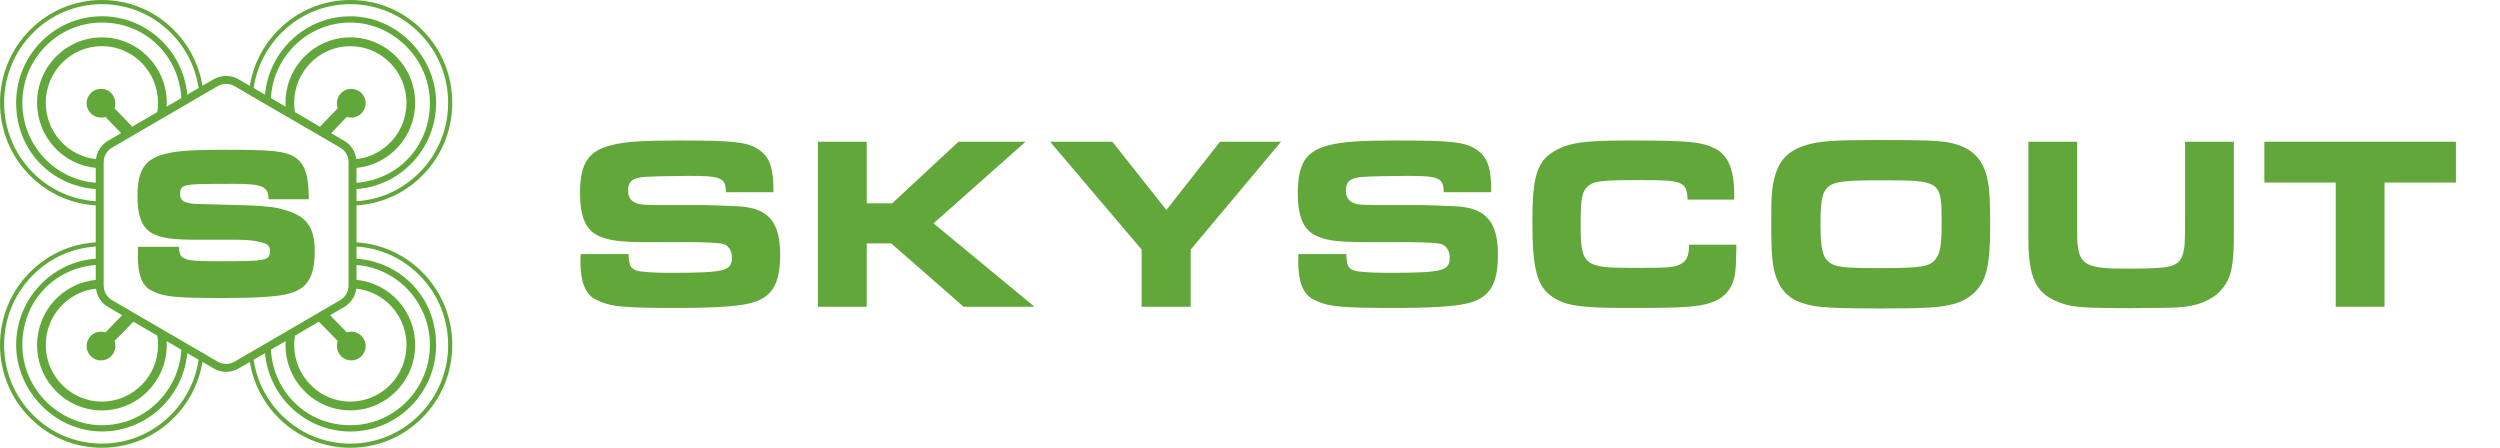 <svg width="268" height="48" viewBox="0 0 268 48" fill="none" xmlns="http://www.w3.org/2000/svg">
<path d="M45.283 18.81C47.346 16.729 48.482 13.962 48.482 11.018C48.482 8.075 47.346 5.308 45.283 3.227C43.218 1.146 40.475 0 37.557 0C34.64 0 31.896 1.146 29.832 3.227C28.2 4.873 27.148 6.947 26.78 9.199L25.582 8.502C25.176 8.265 24.712 8.139 24.24 8.139C23.768 8.139 23.306 8.265 22.9 8.502L21.702 9.199C21.334 6.947 20.282 4.873 18.65 3.227C16.588 1.146 13.844 0 10.925 0C8.005 0 5.264 1.146 3.201 3.227C1.137 5.308 0 8.075 0 11.018C0 13.962 1.137 16.729 3.201 18.81C5.108 20.732 7.596 21.858 10.265 22.017V25.983C7.595 26.142 5.108 27.268 3.201 29.192C1.137 31.271 0 34.04 0 36.982C0 39.924 1.137 42.692 3.201 44.773C5.264 46.854 8.007 48 10.926 48C13.846 48 16.588 46.854 18.652 44.773C20.284 43.127 21.336 41.053 21.704 38.801L22.901 39.498C23.307 39.735 23.771 39.859 24.242 39.859C24.712 39.859 25.176 39.733 25.584 39.498L26.782 38.801C27.149 41.053 28.201 43.127 29.833 44.773C31.896 46.854 34.64 48 37.559 48C40.478 48 43.22 46.854 45.284 44.773C47.347 42.692 48.484 39.925 48.484 36.982C48.484 34.038 47.347 31.271 45.284 29.19C43.377 27.267 40.889 26.142 38.218 25.982V22.015C40.889 21.856 43.376 20.73 45.284 18.808L45.283 18.81ZM30.145 3.543C32.125 1.546 34.757 0.447 37.557 0.447C40.357 0.447 42.99 1.546 44.97 3.543C46.95 5.54 48.04 8.194 48.04 11.018C48.04 13.843 46.95 16.497 44.97 18.493C43.147 20.331 40.77 21.411 38.218 21.57V20.268C42.981 19.927 46.752 15.909 46.752 11.02C46.752 6.131 42.627 1.747 37.557 1.747C32.779 1.747 28.841 5.44 28.404 10.147L27.191 9.442C27.519 7.219 28.54 5.166 30.145 3.546V3.543ZM30.619 11.435L29.041 10.517C29.298 6.005 33.019 2.416 37.556 2.416C42.092 2.416 46.086 6.275 46.086 11.018C46.086 15.762 42.612 19.255 38.217 19.596V17.997C41.741 17.661 44.507 14.659 44.507 11.018C44.507 7.154 41.389 4.008 37.557 4.008C33.725 4.008 30.607 7.152 30.607 11.018C30.607 11.157 30.61 11.298 30.62 11.435H30.619ZM3.514 18.493C1.534 16.497 0.444 13.843 0.444 11.018C0.444 8.194 1.534 5.54 3.514 3.543C5.494 1.546 8.125 0.447 10.925 0.447C13.725 0.447 16.357 1.546 18.337 3.543C19.942 5.162 20.963 7.215 21.291 9.439L20.078 10.144C19.641 5.439 15.703 1.743 10.925 1.743C5.855 1.743 1.73 5.902 1.73 11.017C1.73 16.131 5.5 19.924 10.264 20.267V21.568C7.712 21.409 5.335 20.331 3.512 18.492L3.514 18.493ZM10.925 4.008C7.093 4.008 3.975 7.152 3.975 11.018C3.975 14.659 6.741 17.661 10.265 17.997V19.596C5.868 19.255 2.396 15.538 2.396 11.018C2.396 6.275 6.221 2.416 10.926 2.416C15.632 2.416 19.184 6.005 19.441 10.517L17.863 11.435C17.872 11.298 17.877 11.157 17.877 11.018C17.877 7.154 14.758 4.008 10.926 4.008H10.925ZM10.825 9.522C9.974 9.522 9.283 10.212 9.283 11.063C9.283 11.914 9.974 12.604 10.825 12.604C10.993 12.604 11.153 12.578 11.304 12.528L12.982 14.275L11.586 15.088C10.867 15.507 10.388 16.24 10.285 17.053C7.265 16.73 4.904 14.146 4.904 11.017C4.904 7.669 7.605 4.945 10.923 4.945C14.242 4.945 16.942 7.669 16.942 11.017C16.942 11.358 16.914 11.69 16.861 12.017L14.174 13.581L12.27 11.599C12.333 11.432 12.366 11.252 12.366 11.061C12.366 10.21 11.675 9.52 10.824 9.52L10.825 9.522ZM10.287 30.945C10.391 31.76 10.868 32.493 11.587 32.911L13.102 33.791L11.306 35.629C11.155 35.58 10.994 35.553 10.827 35.553C9.975 35.553 9.285 36.243 9.285 37.094C9.285 37.945 9.975 38.636 10.827 38.636C11.679 38.636 12.369 37.945 12.369 37.094C12.369 36.906 12.335 36.724 12.273 36.556L14.298 34.487L16.864 35.982C16.917 36.306 16.945 36.641 16.945 36.982C16.945 40.33 14.245 43.053 10.926 43.053C7.608 43.053 4.907 40.33 4.907 36.982C4.907 33.851 7.268 31.267 10.289 30.945H10.287ZM17.863 36.566L19.441 37.485C19.182 41.997 15.463 45.586 10.926 45.586C6.39 45.586 2.396 41.727 2.396 36.983C2.396 32.24 5.87 28.748 10.265 28.407V30.007C6.741 30.343 3.975 33.344 3.975 36.985C3.975 40.851 7.093 43.995 10.925 43.995C14.757 43.995 17.875 40.851 17.875 36.985C17.875 36.846 17.872 36.707 17.862 36.568L17.863 36.566ZM18.337 44.457C16.357 46.454 13.725 47.553 10.925 47.553C8.125 47.553 5.492 46.454 3.512 44.457C1.533 42.46 0.442 39.806 0.442 36.982C0.442 34.157 1.533 31.503 3.512 29.507C5.335 27.667 7.712 26.589 10.264 26.43V27.732C5.5 28.075 1.73 32.091 1.73 36.98C1.73 41.869 5.855 46.253 10.925 46.253C15.703 46.253 19.641 42.56 20.078 37.854L21.291 38.56C20.963 40.783 19.942 42.836 18.337 44.455V44.457ZM26.669 37.883L25.155 38.765C24.878 38.925 24.562 39.012 24.242 39.012C23.922 39.012 23.606 38.927 23.329 38.765L21.815 37.883L21.389 37.634L20.12 36.896L19.442 36.502L17.719 35.498L16.549 34.818L12.015 32.179C11.548 31.907 11.231 31.44 11.14 30.917C11.123 30.818 11.114 30.717 11.114 30.613V17.391C11.114 17.288 11.122 17.187 11.14 17.086C11.23 16.563 11.548 16.096 12.015 15.825L16.548 13.185L17.718 12.505L19.441 11.502L20.118 11.108L21.387 10.369L21.813 10.121L23.327 9.238C23.604 9.078 23.92 8.992 24.24 8.992C24.56 8.992 24.876 9.076 25.153 9.238L26.667 10.121L27.093 10.369L28.362 11.108L29.04 11.502L30.763 12.505L31.933 13.185L36.465 15.825C36.933 16.096 37.251 16.563 37.34 17.086C37.357 17.185 37.367 17.286 37.367 17.391V30.613C37.367 30.715 37.358 30.816 37.34 30.917C37.251 31.44 36.933 31.907 36.465 32.179L31.933 34.818L30.763 35.498L29.04 36.502L28.362 36.896L27.093 37.634L26.667 37.883H26.669ZM37.557 43.992C41.389 43.992 44.507 40.848 44.507 36.982C44.507 33.341 41.741 30.339 38.217 30.003V28.404C42.614 28.745 46.086 32.462 46.086 36.98C46.086 41.724 42.261 45.583 37.556 45.583C32.85 45.583 29.298 41.993 29.041 37.482L30.619 36.563C30.61 36.7 30.605 36.839 30.605 36.98C30.605 40.846 33.724 43.99 37.556 43.99L37.557 43.992ZM43.576 36.982C43.576 40.33 40.876 43.053 37.557 43.053C34.239 43.053 31.538 40.33 31.538 36.982C31.538 36.642 31.566 36.308 31.619 35.982L34.186 34.487L36.21 36.556C36.147 36.724 36.114 36.904 36.114 37.094C36.114 37.945 36.805 38.636 37.657 38.636C38.508 38.636 39.199 37.945 39.199 37.094C39.199 36.243 38.508 35.553 37.657 35.553C37.489 35.553 37.329 35.58 37.178 35.629L35.382 33.791L36.896 32.911C37.615 32.492 38.094 31.758 38.197 30.945C41.217 31.268 43.578 33.853 43.578 36.982H43.576ZM44.97 29.508C46.95 31.505 48.04 34.159 48.04 36.983C48.04 39.808 46.95 42.462 44.97 44.459C42.99 46.455 40.357 47.555 37.557 47.555C34.757 47.555 32.125 46.455 30.145 44.459C28.54 42.839 27.519 40.786 27.191 38.563L28.404 37.858C28.841 42.563 32.779 46.257 37.557 46.257C42.627 46.257 46.752 42.098 46.752 36.983C46.752 31.869 42.981 28.076 38.218 27.735V26.432C40.77 26.591 43.147 27.669 44.97 29.508ZM38.195 17.055C38.091 16.24 37.614 15.507 36.895 15.089L35.498 14.277L37.176 12.53C37.327 12.579 37.488 12.606 37.655 12.606C38.507 12.606 39.197 11.916 39.197 11.065C39.197 10.214 38.507 9.523 37.655 9.523C36.803 9.523 36.113 10.214 36.113 11.065C36.113 11.253 36.147 11.435 36.209 11.603L34.305 13.584L31.618 12.02C31.565 11.695 31.537 11.361 31.537 11.02C31.537 7.672 34.237 4.949 37.556 4.949C40.874 4.949 43.575 7.672 43.575 11.02C43.575 14.151 41.214 16.735 38.194 17.056L38.195 17.055Z" fill="#62A73A"/>
<path d="M33.741 26.9C33.741 23.755 32.327 22.899 29.704 22.298C28.947 22.124 26.876 22.011 26.465 22.011L22.136 21.889C20.63 21.866 20.587 21.836 20.265 21.771C19.747 21.669 19.303 21.475 19.303 20.818C19.303 19.925 19.714 19.851 20.945 19.756C21.675 19.71 23.658 19.705 25.141 19.705C28.13 19.705 28.786 19.998 28.786 21.361H33.102C33.102 19.013 32.759 17.649 31.71 16.922C30.615 16.194 29.384 16.053 24.046 16.053C20.716 16.053 18.936 16.17 17.704 16.498C15.514 17.038 14.738 18.235 14.738 21.053C14.738 23.19 15.24 24.433 16.335 25.021C17.316 25.538 18.479 25.702 21.286 25.702C21.286 25.702 24.434 25.698 25.482 25.702C27.28 25.707 27.964 25.963 28.345 26.079C28.713 26.19 28.942 26.425 28.942 26.91C28.942 27.97 28.516 28.006 23.155 28.006C21.695 28.006 20.395 27.955 20.052 27.814C19.505 27.602 19.223 27.535 19.177 26.455H14.805C14.781 26.785 14.781 27.463 14.781 27.604C14.781 29.458 15.26 30.657 16.196 31.126C17.541 31.829 18.706 31.947 23.975 31.947C27.282 31.947 29.541 31.806 30.681 31.548C32.916 31.054 33.738 29.786 33.738 26.899L33.741 26.9Z" fill="#62A73A"/>
<path d="M79.08 22.115C78.204 22.063 75.885 21.983 75.421 21.983H70.552C68.852 21.957 68.749 21.931 68.44 21.851C67.693 21.665 67.331 21.188 67.331 20.445C67.331 19.438 67.795 19.065 69.187 18.959C70.01 18.907 72.252 18.853 73.927 18.853C77.301 18.853 77.817 19.065 77.817 20.603H82.918C82.918 17.952 82.532 16.865 81.346 16.042C80.109 15.219 78.719 15.06 72.689 15.06C68.928 15.06 66.919 15.193 65.528 15.565C63.055 16.176 62.178 17.527 62.178 20.709C62.178 23.122 62.744 24.528 63.981 25.191C65.09 25.774 66.403 25.96 69.573 25.96H74.312C76.116 25.977 77.206 26.048 77.584 26.172C78.124 26.358 78.46 26.889 78.46 27.604C78.46 29.062 77.739 29.248 71.683 29.248C70.035 29.248 68.566 29.142 68.179 28.983C67.56 28.745 67.432 28.453 67.38 27.233H62.252C62.226 27.604 62.226 27.95 62.226 28.108C62.226 30.203 62.767 31.557 63.823 32.085C65.343 32.88 66.657 33.013 72.608 33.013C76.343 33.013 78.894 32.854 80.181 32.562C82.706 32.005 83.634 30.573 83.634 27.312C83.634 23.759 82.346 22.273 79.075 22.113L79.08 22.115Z" fill="#62A73A"/>
<path d="M109.941 15.192H102.753L95.643 21.796H92.912V15.192H87.682V32.88H92.912V26.092H95.538L103.293 32.88H110.893L100.073 23.943L109.941 15.192Z" fill="#62A73A"/>
<path d="M125.038 22.511L119.242 15.192H112.57L122.385 26.755V32.88H127.641V26.755L137.328 15.192H130.784L125.038 22.511Z" fill="#62A73A"/>
<path d="M156.025 22.115C155.15 22.063 152.83 21.983 152.366 21.983H147.498C145.797 21.957 145.694 21.931 145.385 21.851C144.638 21.665 144.276 21.188 144.276 20.445C144.276 19.438 144.74 19.065 146.132 18.959C146.956 18.907 149.197 18.853 150.872 18.853C154.246 18.853 154.762 19.065 154.762 20.603H159.863C159.863 17.952 159.478 16.865 158.291 16.042C157.054 15.219 155.664 15.06 149.635 15.06C145.873 15.06 143.865 15.193 142.473 15.565C140.001 16.176 139.123 17.527 139.123 20.709C139.123 23.122 139.689 24.528 140.927 25.191C142.035 25.774 143.349 25.96 146.518 25.96H151.258C153.061 25.977 154.152 26.048 154.529 26.172C155.07 26.358 155.405 26.889 155.405 27.604C155.405 29.062 154.684 29.248 148.629 29.248C146.98 29.248 145.512 29.142 145.124 28.983C144.506 28.745 144.377 28.453 144.325 27.233H139.198C139.171 27.604 139.171 27.95 139.171 28.108C139.171 30.203 139.712 31.557 140.768 32.085C142.289 32.88 143.602 33.013 149.553 33.013C153.288 33.013 155.839 32.854 157.127 32.562C159.651 32.005 160.579 30.573 160.579 27.312C160.579 23.759 159.291 22.273 156.02 22.113L156.025 22.115Z" fill="#62A73A"/>
<path d="M180.035 28.373C179.314 28.691 178.748 28.717 174.858 28.717C169.835 28.717 169.447 28.399 169.447 24.156C169.447 21.292 169.576 20.575 170.194 19.993C170.839 19.41 171.61 19.304 175.888 19.304C180.423 19.304 180.809 19.462 180.911 21.398H185.908V20.816C185.908 18.216 185.263 16.652 183.873 15.936C182.405 15.193 181.014 15.06 174.599 15.06C169.781 15.06 168.132 15.299 166.587 16.228C164.784 17.289 164.27 18.959 164.27 23.627C164.27 28.877 164.76 30.734 166.459 31.847C167.85 32.774 169.447 33.014 174.394 33.014C177.82 33.014 179.881 32.988 180.937 32.882C183.616 32.696 185.008 31.981 185.677 30.469C186.038 29.674 186.115 28.799 186.141 26.226H181.066C181.066 27.5 180.783 28.056 180.035 28.375V28.373Z" fill="#62A73A"/>
<path d="M208.89 15.272C207.679 15.06 206.159 15.008 201.212 15.008C196.677 15.008 195.107 15.114 193.665 15.538C191.733 16.121 190.728 17.13 190.238 19.013C189.929 20.206 189.877 20.949 189.877 23.919C189.877 27.79 190.032 29.089 190.7 30.389C191.345 31.688 192.452 32.431 194.358 32.776C195.388 32.988 197.475 33.068 201.572 33.068C203.247 33.068 205.538 33.042 206.466 32.988C208.965 32.882 210.409 32.457 211.439 31.556C212.907 30.31 213.345 28.586 213.345 24.317C213.345 22.169 213.293 20.737 213.19 20.022C212.829 17.184 211.542 15.779 208.888 15.276L208.89 15.272ZM207.525 27.735C206.932 28.584 206.004 28.743 201.495 28.743C197.553 28.743 196.703 28.637 196.009 28.054C195.364 27.497 195.159 26.542 195.159 23.943C195.159 21.344 195.366 20.523 196.061 19.966C196.731 19.461 197.786 19.329 201.626 19.329C208.067 19.329 208.143 19.381 208.143 23.837C208.143 26.198 208.015 27.099 207.525 27.735Z" fill="#62A73A"/>
<path d="M239.468 15.192H234.239V23.306C234.239 24.615 234.23 25.402 234.213 25.667C234.186 27.019 233.929 27.788 233.413 28.186C232.769 28.691 231.688 28.797 227.772 28.797C223.855 28.797 223.006 28.398 222.749 26.41C222.672 25.933 222.672 25.879 222.672 23.943V15.192H217.442V24.712C217.364 29.962 218.19 31.633 221.307 32.614C222.57 32.958 223.522 33.012 228.366 33.038L230.324 33.012C231.355 33.012 231.818 33.012 232.618 32.986C234.859 32.96 236.405 32.536 237.641 31.554C239.161 30.149 239.521 28.849 239.47 24.474V15.192H239.468Z" fill="#62A73A"/>
<path d="M242.74 15.192V19.568H250.392V32.88H255.622V19.568H263.274V15.192H242.74Z" fill="#62A73A"/>
</svg>

